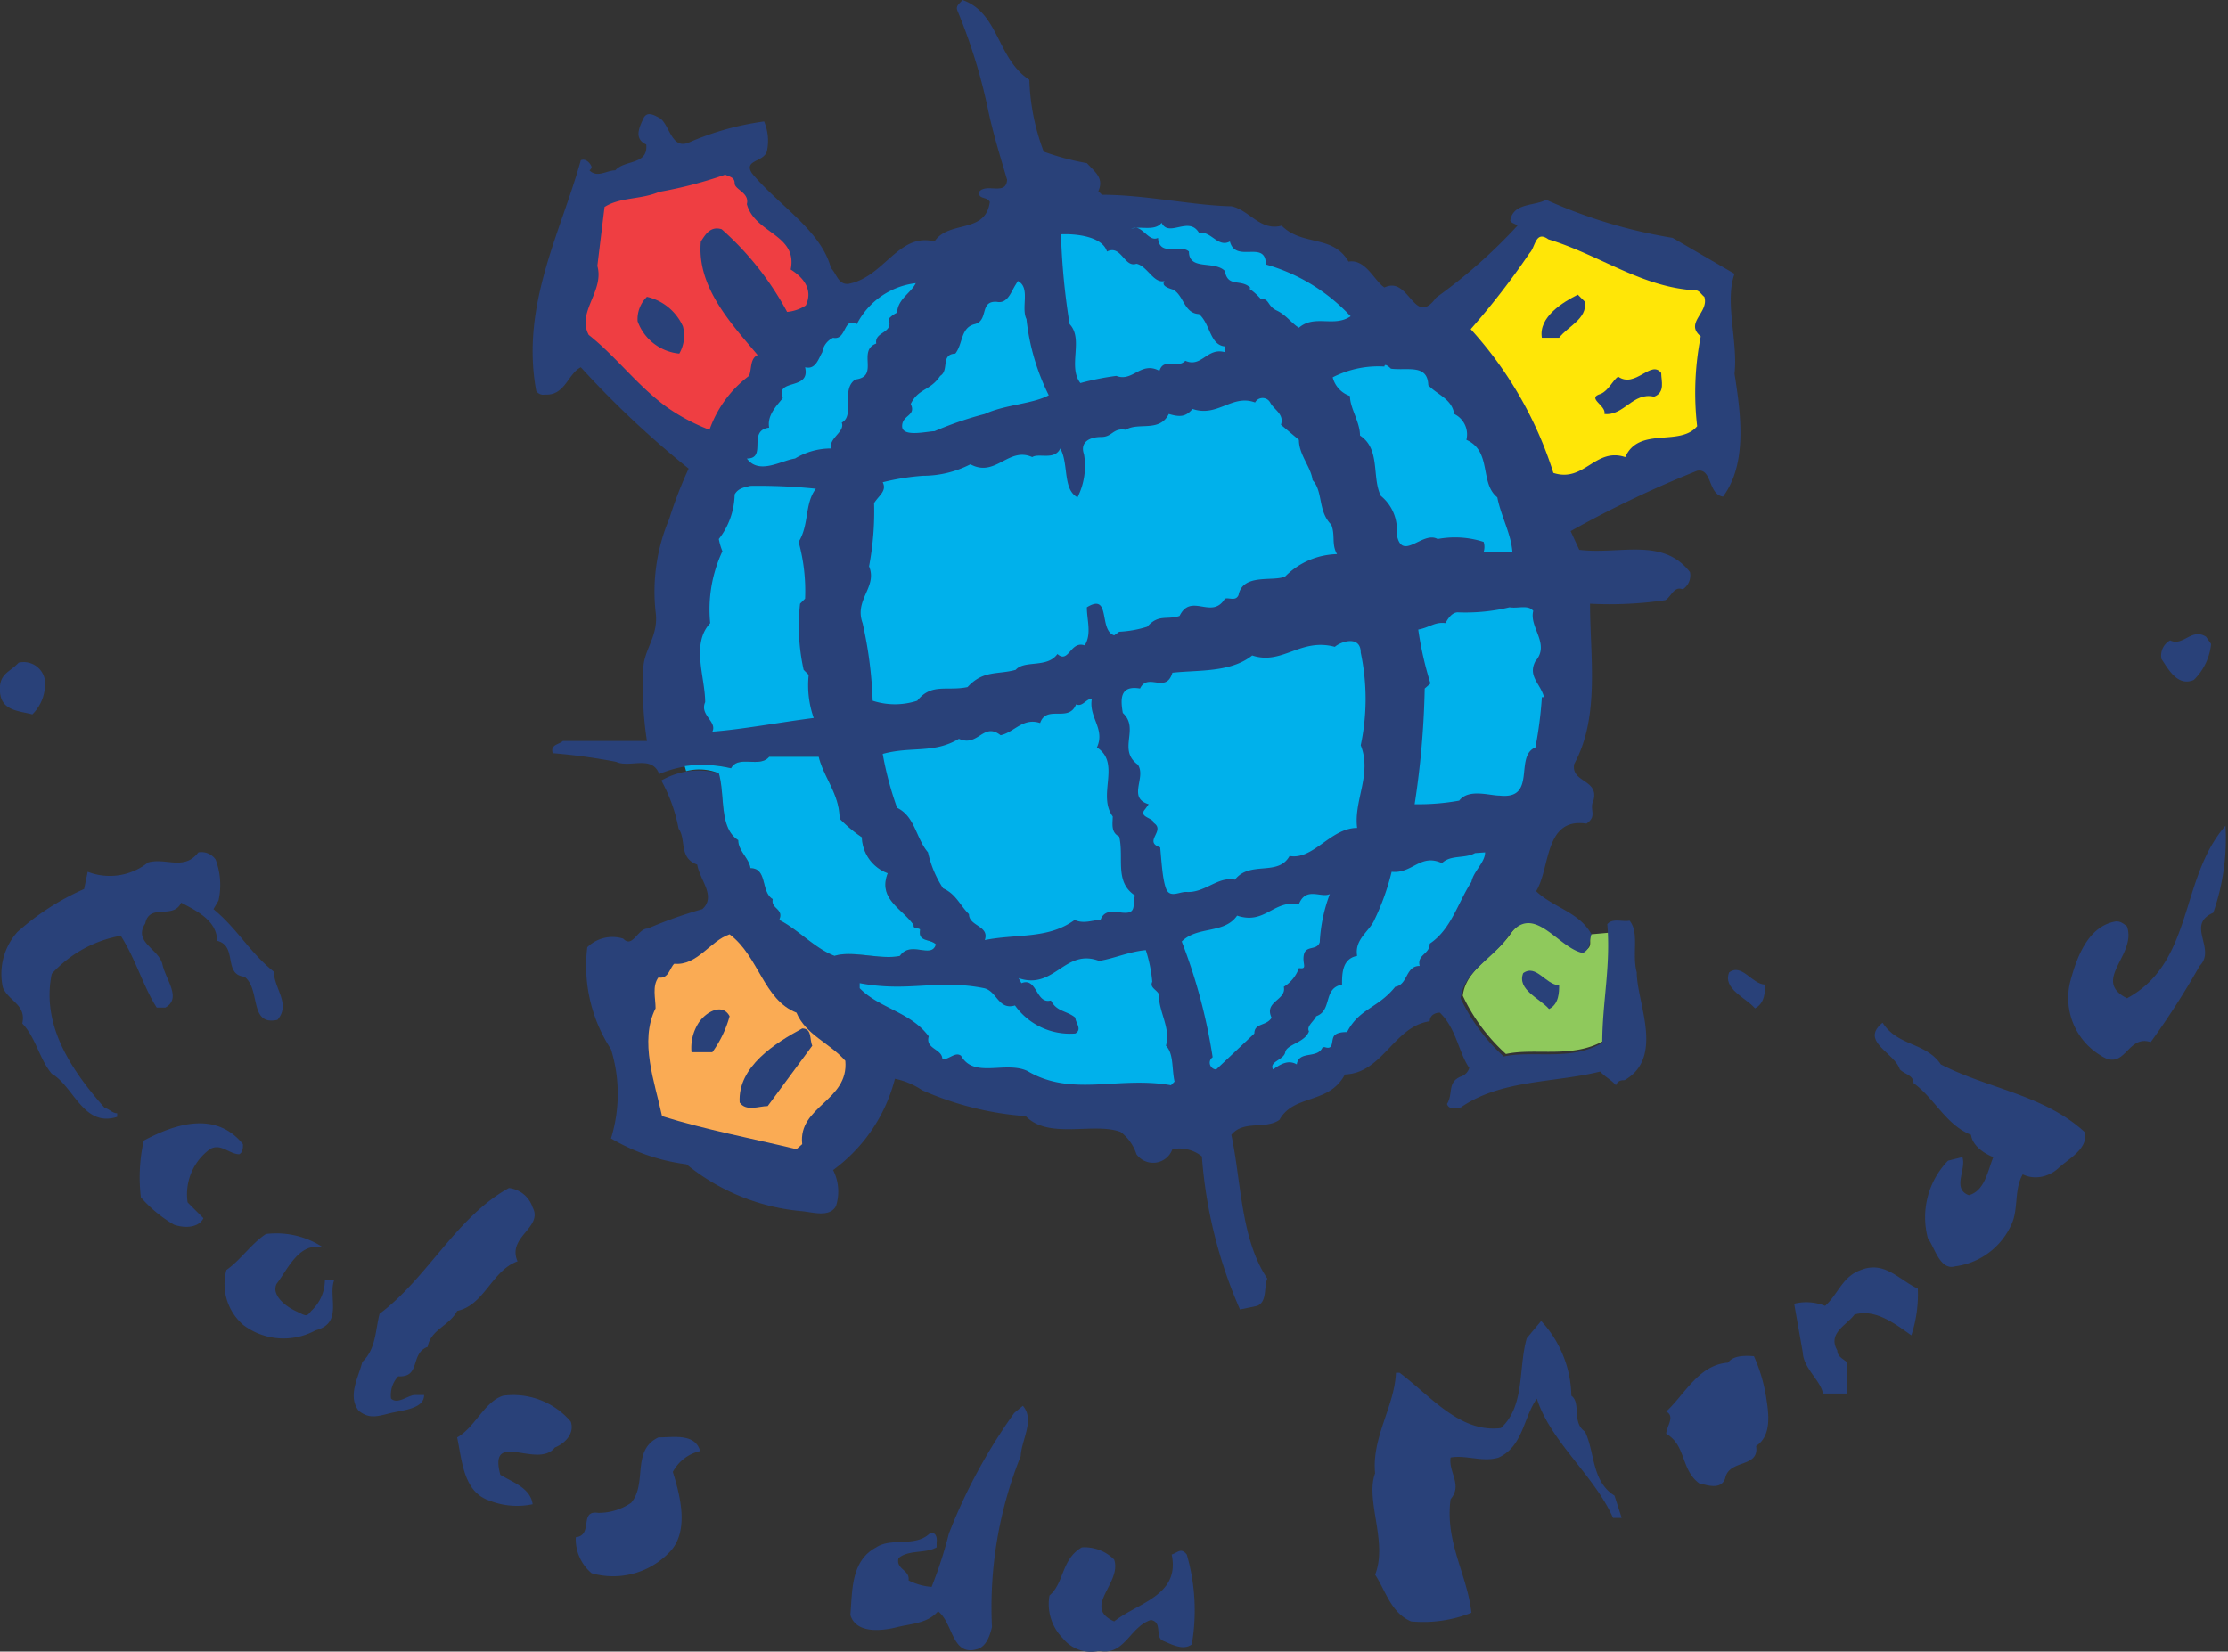 <svg xmlns="http://www.w3.org/2000/svg" viewBox="0 0 61.99 45.96"><rect x="0" y="0" width="61.99" height="45.96" fill="#333333" stroke="none"/><defs><style>.cls-1{fill:#8fc95c;}.cls-2{fill:#294179;}.cls-3{fill:#ef3e42;}.cls-4{fill:#00b1eb;}.cls-5{fill:#ffe607;}.cls-6{fill:#faab54;}.cls-7{fill:#fff;}</style></defs><title>Fichier 1</title><g id="Calque_2" data-name="Calque 2"><g id="Calque_1-2" data-name="Calque 1"><path class="cls-1" d="M44.27,26c-.08.18.07.33-.17.45-.7-.14-1.38-1.44-2.06-.48-.44.64-1.26,1-1.34,1.74a5.11,5.11,0,0,0,1.2,1.62c.82-.18,1.86.14,2.74-.38,0-1.12.29-1.86.19-3"/><path class="cls-2" d="M28.64,2.22a6.15,6.15,0,0,0,.4,2,7.14,7.14,0,0,0,1.2.32c.24.26.48.42.32.78l.1.1c1.22,0,2.54.3,3.6.32.5.1.8.7,1.4.54.58.58,1.42.24,1.86,1,.48-.08.72.54,1,.72.7-.34.82,1.14,1.44.28a14.66,14.66,0,0,0,2.26-2c-.06-.06-.16-.06-.2-.14.08-.5.66-.4,1-.58a14.06,14.06,0,0,0,3.52,1.06l1.72,1c-.28.78.1,1.88,0,2.78.18,1.14.36,2.5-.32,3.42-.42-.06-.3-.8-.72-.72a29.82,29.82,0,0,0-3.52,1.68l.24.52c1.12.14,2.32-.36,3.08.62a.46.46,0,0,1-.2.48c-.24-.1-.32.2-.48.3a10.56,10.56,0,0,1-2.1.1c0,1.48.28,3.14-.44,4.46-.1.52.68.42.54,1-.14.28.12.44-.2.66-1.18-.18-1,1.24-1.4,1.88.48.46,1.2.58,1.54,1.2-.08.18,0,.4-.24.52-.7-.14-1.38-1.44-2.06-.48-.44.64-1.26,1-1.34,1.74a5.11,5.11,0,0,0,1.2,1.62c.82-.18,1.86.14,2.74-.38,0-1.12.24-2.14.14-3.3.14-.18.42-.06.62-.1.28.34.06.94.2,1.44,0,.84.78,2.36-.34,3-.08,0-.18,0-.24.14-.14-.16-.26-.2-.44-.38-1.3.32-2.76.22-3.88,1-.14,0-.32.08-.38-.1.18-.28,0-.6.38-.76a.36.36,0,0,0,.24-.24c-.3-.44-.36-1.1-.82-1.54-.14,0-.28.08-.28.24-1,.14-1.3,1.44-2.36,1.48-.44.84-1.42.54-1.82,1.26-.38.28-1,0-1.34.42.28,1.32.26,2.9,1,4-.1.26,0,.64-.28.76l-.48.1a13,13,0,0,1-1.06-4.26,1,1,0,0,0-.82-.2.57.57,0,0,1-1,.14,1.28,1.28,0,0,0-.44-.62c-.74-.28-2,.22-2.64-.44a8.71,8.71,0,0,1-2.88-.72,2.13,2.13,0,0,0-.76-.32,4.55,4.55,0,0,1-1.72,2.54,1.32,1.32,0,0,1,.08,1c-.18.34-.68.16-1,.14a5.91,5.91,0,0,1-3.16-1.3A5.53,5.53,0,0,1,17,31.68a4.19,4.19,0,0,0,0-2.48,4.25,4.25,0,0,1-.66-2.84,1,1,0,0,1,1-.24c.26.28.4-.28.68-.28a12.42,12.42,0,0,1,1.52-.54c.4-.36-.08-.82-.14-1.24-.52-.18-.3-.7-.52-1a4.47,4.47,0,0,0-.48-1.34A2.08,2.08,0,0,1,20,21.52c.18.62,0,1.52.54,1.86,0,.3.3.5.34.78.48,0,.28.66.62.86-.06.28.32.26.18.58.52.26,1,.8,1.54,1,.5-.16,1.3.12,1.82,0,.3-.44.88.1,1-.32-.16-.16-.5-.06-.44-.4,0-.08-.2,0-.18-.14l0,0c-.32-.46-1-.72-.72-1.44a1.1,1.1,0,0,1-.72-1,3.88,3.88,0,0,1-.62-.52c0-.68-.44-1.14-.58-1.72H21.4c-.26.32-.86-.06-1.06.32a3.18,3.18,0,0,0-2,.16c-.2-.54-.82-.16-1.2-.34a16.23,16.23,0,0,0-1.76-.24c-.08-.24.18-.24.28-.34H18a9.67,9.67,0,0,1-.1-2c0-.54.44-.92.34-1.6a5.19,5.19,0,0,1,.38-2.58,11.89,11.89,0,0,1,.54-1.4,26.55,26.55,0,0,1-3-2.82c-.36.18-.44.8-1,.76a.23.23,0,0,1-.24-.1c-.44-2.38.68-4.4,1.24-6.42.14-.06.26.08.3.18a.12.12,0,0,1-.06.1c.22.22.48,0,.72,0,.26-.3.92-.14.86-.72-.36-.16-.18-.5-.08-.72s.3-.1.48,0c.26.22.32.88.8.66a7.88,7.88,0,0,1,2.08-.58,1.38,1.38,0,0,1,.08.82c-.08.32-.66.24-.42.62.72.88,1.92,1.58,2.2,2.64.16.16.2.46.48.44C24.6,7.72,25,6.46,26,6.72c.4-.6,1.42-.2,1.54-1.1-.08-.16-.32-.06-.3-.28.2-.26.76.12.78-.34-.2-.68-.4-1.32-.54-2A15.33,15.33,0,0,0,26.64.3c-.06-.14.06-.2.14-.3C27.8.36,27.74,1.64,28.64,2.22Z"/><path class="cls-3" d="M20.44,5.1c0,.18.42.26.34.58C21,6.5,22.2,6.52,22,7.5c.32.2.64.54.42,1a1.15,1.15,0,0,1-.52.18,8.33,8.33,0,0,0-1.82-2.3c-.32-.1-.46.16-.58.34-.12,1.26.84,2.28,1.58,3.16-.22.1-.16.4-.24.58a3.21,3.21,0,0,0-1.1,1.5,5.41,5.41,0,0,1-1.2-.64c-.82-.6-1.4-1.4-2.16-2-.34-.64.44-1.22.24-1.92l.2-1.64c.44-.28,1-.2,1.52-.42a11.86,11.86,0,0,0,1.84-.48C20.28,4.92,20.44,4.92,20.44,5.1Z"/><path class="cls-4" d="M33.36,6.48c.34-.06.52.42.86.24.16.62,1-.06,1,.64a5.12,5.12,0,0,1,2.3,1.38l.06.06c-.46.32-1-.06-1.44.32-.2-.12-.36-.36-.62-.48s-.2-.34-.44-.32a1.72,1.72,0,0,0-.34-.3l.06,0c-.26-.28-.64,0-.72-.48-.3-.3-1,0-1-.54-.24-.22-.82.16-.86-.38-.28.14-.46-.44-.76-.24.2-.12.66.08.86-.18C32.52,6.62,33.08,6,33.36,6.48Z"/><path class="cls-4" d="M30.8,7c.4-.2.48.46.82.34.3.06.48.56.78.48-.1.14.12.2.24.24.3.16.3.66.72.68.32.28.3.86.72.9l0,.16c-.5-.14-.64.44-1.1.24-.24.24-.6-.1-.72.28-.52-.28-.74.32-1.2.14a7.42,7.42,0,0,0-1,.2c-.36-.46.1-1.22-.3-1.64a19.13,19.13,0,0,1-.24-2.5C30,6.5,30.68,6.6,30.8,7Z"/><path class="cls-5" d="M47.18,8.08c.1,0,.16.12.24.18.14.44-.56.72-.1,1.1a8.1,8.1,0,0,0-.1,2.5c-.48.58-1.62,0-2,.86-.84-.28-1.14.72-2,.44a10.76,10.76,0,0,0-2.3-4,21.36,21.36,0,0,0,1.64-2.12c.16-.16.16-.64.52-.38C44.52,7.1,45.68,8,47.18,8.08Z"/><path class="cls-4" d="M28.56,8.88A6.26,6.26,0,0,0,29.18,11c-.44.24-1.22.26-1.78.52A9.59,9.59,0,0,0,26,12c-.2,0-.9.18-.9-.14s.4-.28.24-.62c.22-.44.54-.36.82-.78.26-.16,0-.6.42-.62.22-.28.14-.72.54-.82s.12-.66.62-.62c.3.06.4-.3.52-.48l.06-.1C28.68,8,28.4,8.56,28.56,8.88Z"/><path class="cls-4" d="M25.48,7.88c-.14.28-.5.44-.52.82a.76.76,0,0,0-.24.18c.16.4-.4.34-.34.68-.54.2.1.92-.58,1-.42.28,0,1-.38,1.2.1.26-.36.42-.3.72a1.93,1.93,0,0,0-1,.28c-.4.06-1,.46-1.34,0,.58,0,0-.78.62-.86-.06-.34.2-.6.38-.82-.22-.56.78-.2.62-.86.3.08.38-.26.48-.42a.52.52,0,0,1,.3-.4c.38.08.28-.6.66-.38A2.12,2.12,0,0,1,25.48,7.88Z"/><path class="cls-4" d="M39.74,10.72c.24.26.66.38.72.8a.63.63,0,0,1,.34.72c.72.32.36,1.2.86,1.6.1.52.38,1,.42,1.52l-.8,0a.46.46,0,0,0,0-.28A2.6,2.6,0,0,0,40,15c-.42-.24-1,.66-1.14-.14a1.21,1.21,0,0,0-.44-1.06c-.26-.52,0-1.3-.58-1.68,0-.38-.28-.76-.28-1.1a.74.74,0,0,1-.48-.52,2.79,2.79,0,0,1,1.44-.3c0-.1.12,0,.18.06C39.16,10.32,39.72,10.12,39.74,10.72Z"/><path class="cls-4" d="M36.14,12.24c0,.42.34.76.38,1.12.3.32.14.86.52,1.24.12.3,0,.54.16.82a2.1,2.1,0,0,0-1.44.62c-.32.16-1.18-.1-1.3.52-.08.18-.26.06-.38.1-.36.6-.94-.18-1.26.48-.36.12-.58-.06-.9.3a3.07,3.07,0,0,1-.78.14l-.14.1c-.44-.14-.08-1.2-.76-.78,0,.36.14.74-.06,1.06-.4-.14-.44.52-.76.24-.28.4-.92.16-1.16.44-.5.14-.9,0-1.34.48-.58.12-1-.12-1.4.38a2,2,0,0,1-1.24,0A11.42,11.42,0,0,0,24,17.34c-.24-.66.42-1,.18-1.58A8.18,8.18,0,0,0,24.32,14c.14-.22.36-.34.24-.58a6.55,6.55,0,0,1,1.12-.18A2.9,2.9,0,0,0,27,12.92c.7.38,1.06-.5,1.72-.2.18-.12.62.1.78-.24.24.42.06,1.14.48,1.36a1.94,1.94,0,0,0,.18-1.2c-.12-.34.16-.48.48-.48s.32-.26.68-.2c.36-.22.94.08,1.2-.44.28.08.46.1.66-.14.7.24,1.1-.42,1.74-.18a.24.24,0,0,1,.42,0c.1.2.4.32.3.62Z"/><path class="cls-4" d="M22.7,13.6c-.32.42-.18,1-.48,1.48a5.11,5.11,0,0,1,.18,1.58l-.14.14a5.64,5.64,0,0,0,.1,1.84l.14.14a2.75,2.75,0,0,0,.14,1.2c-.94.12-2,.32-2.82.38.14-.28-.36-.46-.2-.82,0-.7-.4-1.62.14-2.2a3.83,3.83,0,0,1,.34-2A1.69,1.69,0,0,1,20,15a2.08,2.08,0,0,0,.44-1.24c.1-.18.28-.2.44-.24A15.74,15.74,0,0,1,22.7,13.6Z"/><path class="cls-4" d="M42.66,17c-.12.46.48.92.06,1.4-.22.42.14.62.24,1H42.9a11.17,11.17,0,0,1-.18,1.4c-.6.24.06,1.46-1,1.34-.28,0-.86-.2-1.12.14a6.36,6.36,0,0,1-1.24.1,24.09,24.09,0,0,0,.28-3.22l.16-.14a9.58,9.58,0,0,1-.34-1.5c.32-.06.46-.22.76-.18.06-.12.18-.3.34-.3A5.24,5.24,0,0,0,42,16.9C42.24,16.94,42.52,16.82,42.66,17Z"/><path class="cls-4" d="M37.86,18.16a6.21,6.21,0,0,1,0,2.58c.32.8-.2,1.54-.1,2.3-.74,0-1.22.9-1.88.78-.32.58-1.1.12-1.52.66-.48-.1-.84.38-1.36.34-.2,0-.46.18-.56-.1s-.12-.74-.16-1.14c-.48-.16.16-.46-.18-.68,0-.14-.44-.16-.24-.38l.1-.14c-.6-.18-.06-.74-.3-1.1-.58-.42.06-1-.42-1.44-.06-.36-.1-.78.48-.68.22-.46.72.16.9-.44.72-.08,1.62,0,2.22-.48.84.28,1.34-.5,2.3-.24C37.32,17.84,37.86,17.68,37.86,18.16Z"/><path class="cls-4" d="M30.38,19.44c-.1.52.38.84.14,1.36.68.44,0,1.32.44,1.92,0,.2-.06.44.18.56.14.6-.14,1.26.44,1.64-.08.22.06.5-.3.48-.18,0-.54-.14-.66.2-.22,0-.46.12-.72,0-.74.54-1.6.38-2.5.56.14-.4-.44-.38-.44-.72-.26-.26-.36-.56-.72-.72a3,3,0,0,1-.42-1c-.34-.4-.36-1-.86-1.24a9.19,9.19,0,0,1-.4-1.5c.8-.22,1.42,0,2.12-.42.54.24.68-.48,1.16-.1.38-.08.62-.5,1.1-.34.18-.52.8,0,1-.52C30.12,19.68,30.2,19.46,30.38,19.44Z"/><path class="cls-4" d="M41.32,23.72c0,.28-.32.52-.38.82-.38.58-.56,1.32-1.16,1.72,0,.3-.36.3-.28.62-.4,0-.32.52-.68.58-.48.6-1,.6-1.34,1.26-.08,0-.32,0-.38.14s0,.36-.24.28l-.06,0c-.14.34-.66.08-.72.48-.24-.14-.46,0-.66.14-.12-.22.3-.26.34-.48s.54-.26.66-.58c-.08-.14.14-.28.2-.42.46-.16.18-.78.72-.88,0-.3,0-.72.42-.8-.08-.46.34-.68.48-1a6.71,6.71,0,0,0,.48-1.34c.58.06.8-.52,1.4-.24.24-.24.64-.12.92-.28Z"/><path class="cls-4" d="M37,24.88a4.41,4.41,0,0,0-.28,1.34c-.08.24-.38.08-.44.34s.12.42-.14.38a1,1,0,0,1-.42.52c.08.38-.56.4-.34.86-.14.24-.48.14-.48.44l-1.06,1c-.16,0-.26-.22-.1-.34a15.33,15.33,0,0,0-.86-3.22c.44-.44,1.18-.2,1.54-.72.78.26,1-.44,1.72-.32C36.34,24.66,36.76,25,37,24.88Z"/><path class="cls-6" d="M22.16,28.18c.26.62.92.84,1.36,1.34.1,1.12-1.32,1.26-1.2,2.32l-.16.14c-1.24-.3-2.52-.54-3.74-.92-.2-.94-.64-2.08-.18-3,0-.28-.1-.62.08-.86.28.06.32-.28.44-.38.64.06,1-.64,1.54-.82C21.12,26.62,21.24,27.82,22.16,28.18Z"/><path class="cls-4" d="M32.06,27.32c-.08.16.12.22.18.34,0,.52.34.94.2,1.44.22.22.16.64.24,1l-.1.1c-1.48-.26-2.76.34-4-.4-.62-.28-1.48.22-1.84-.42-.16-.12-.32.1-.52.1,0-.3-.48-.28-.38-.64-.5-.68-1.38-.78-1.92-1.34v-.14c1.36.26,2.16-.12,3.46.14.36.08.4.62.86.48a1.88,1.88,0,0,0,1.68.78c.2-.12,0-.3,0-.44-.24-.2-.52-.16-.68-.48-.42.12-.38-.66-.82-.48l-.08-.14c1,.34,1.28-.84,2.24-.48.4-.06.84-.26,1.3-.3A4,4,0,0,1,32.06,27.32Z"/><path class="cls-2" d="M44.1,8.4c.06.48-.48.68-.72,1H42.9c-.1-.58.6-1,1-1.2Z"/><path class="cls-2" d="M19,9.08a1,1,0,0,1-.1.76,1.37,1.37,0,0,1-1.16-.9A.87.87,0,0,1,18,8.26,1.45,1.45,0,0,1,19,9.08Z"/><path class="cls-2" d="M46.22,10.38c0,.22.12.54-.2.66-.58-.14-.84.54-1.38.48.06-.24-.52-.44-.1-.56.22-.1.32-.36.48-.48C45.5,10.82,45.94,10,46.22,10.38Z"/><path class="cls-2" d="M43.38,27.42c0,.18,0,.52-.28.66-.26-.3-.9-.54-.72-1C42.74,26.82,43,27.4,43.38,27.42Z"/><path class="cls-2" d="M20.3,28.28a3.1,3.1,0,0,1-.48,1l-.58,0a1.29,1.29,0,0,1,.2-.82C19.64,28.16,20.1,27.9,20.3,28.28Z"/><path class="cls-2" d="M22.6,29.1l-1.24,1.68c-.24,0-.6.16-.78-.1-.06-1,1-1.66,1.74-2.06C22.6,28.62,22.52,28.92,22.6,29.1Z"/><path class="cls-7" d="M48.42,38.36c-.16.38.2,1.22-.52,1.16-.26-.16-.2-.54-.1-.78S48.1,38.24,48.42,38.36Z"/><path class="cls-2" d="M61.52,17.92a1.63,1.63,0,0,1-.48,1c-.46.2-.72-.32-.9-.58a.48.48,0,0,1,.24-.52c.36.18.6-.36,1-.1Z"/><path class="cls-2" d="M1.24,18.88a1.17,1.17,0,0,1-.34,1c-.38-.1-.86-.1-.9-.62s.26-.54.52-.82A.6.6,0,0,1,1.24,18.88Z"/><path class="cls-2" d="M61.58,25.4c-.78.34.1,1-.38,1.48A22.58,22.58,0,0,1,59.84,29c-.66-.22-.7.82-1.38.38a1.87,1.87,0,0,1-.86-2.06c.18-.68.5-1.56,1.28-1.68.14,0,.22.08.3.14.28.8-1,1.5,0,2,1.86-1,1.46-3.34,2.74-4.8A6.23,6.23,0,0,1,61.58,25.4Z"/><path class="cls-2" d="M6,23.92a2,2,0,0,1,.08,1.14l-.14.24c.68.56,1,1.2,1.68,1.74,0,.46.48.9.1,1.34-.8.18-.46-.86-.92-1.2-.6-.06-.18-.86-.76-1,0-.56-.58-.84-1-1.06-.22.48-.88,0-1,.58-.34.52.38.7.48,1.14s.54.94.08,1.2H4.36c-.38-.6-.58-1.34-1-2a3.41,3.41,0,0,0-1.92,1.06c-.3,1.44.56,2.7,1.48,3.74.1,0,.2.14.34.14v.1c-.94.3-1.2-.84-1.82-1.2C1.1,29.48,1,28.88.62,28.48c.12-.52-.38-.62-.54-1a1.75,1.75,0,0,1,.4-1.54,7,7,0,0,1,1.86-1.2l.1-.48A1.7,1.7,0,0,0,4.12,24c.5-.14,1,.24,1.4-.28A.48.48,0,0,1,6,23.92Z"/><path class="cls-2" d="M54,29.62c1.32.68,2.86.84,4,1.88.12.46-.44.74-.72,1s-.68.34-1,.18c-.24.4-.12.94-.3,1.36a2,2,0,0,1-1.58,1.2c-.42.12-.56-.5-.76-.78a2.26,2.26,0,0,1,.56-2.16l.4-.1c.12.34-.3.88.18,1.06.44-.12.52-.66.68-1.06-.26-.1-.58-.32-.62-.62-.7-.28-1-1-1.6-1.44,0-.22-.24-.24-.38-.38-.16-.48-1.12-.78-.48-1.3C52.8,29.12,53.58,29,54,29.62Z"/><path class="cls-2" d="M6.76,31.84c0,.1,0,.22-.1.28-.28,0-.52-.32-.82-.14a1.55,1.55,0,0,0-.62,1.48l.44.44c-.14.28-.54.28-.82.18a3.73,3.73,0,0,1-.92-.76A4.65,4.65,0,0,1,4,31.74C4.86,31.28,6,30.9,6.76,31.84Z"/><path class="cls-2" d="M14.82,33.6c.3.56-.72.82-.42,1.5-.72.26-.92,1.22-1.68,1.38-.22.42-.74.52-.82,1-.5.18-.18.86-.82.82a.76.76,0,0,0-.2.62c.18.16.42-.06.64-.1h.28c0,.4-.62.42-1,.52s-.56.12-.82-.08c-.32-.42,0-.94.1-1.36.38-.36.36-.86.48-1.34,1.34-1,2.14-2.7,3.6-3.5A.79.79,0,0,1,14.82,33.6Z"/><path class="cls-2" d="M9,34.72c-.68-.18-1,.62-1.3,1-.16.3.22.62.52.76s.3.18.44,0a1.18,1.18,0,0,0,.38-.86H9.3c-.18.46.26,1.2-.52,1.4a1.86,1.86,0,0,1-2-.14,1.5,1.5,0,0,1-.48-1.54c.38-.26.7-.74,1.1-1A2.36,2.36,0,0,1,9,34.72Z"/><path class="cls-2" d="M53.36,35.86a3.65,3.65,0,0,1-.18,1.3c-.48-.34-1-.74-1.58-.58-.22.3-.76.52-.48,1,0,.18.18.24.28.34v.86h-.68c-.06-.36-.54-.7-.56-1.14l-.24-1.36a1.4,1.4,0,0,1,.86.06c.36-.32.48-.82,1-1C52.44,35.08,52.84,35.62,53.36,35.86Z"/><path class="cls-2" d="M43.72,38.84c.28.2,0,.74.38,1,.28.58.18,1.38.82,1.78l.2.62h-.24c-.52-1.18-1.74-2.12-2.12-3.32-.38.54-.38,1.32-1.06,1.64-.44.14-.92-.08-1.34,0-.06.42.34.76,0,1.16-.16,1.2.46,2.08.58,3.16a3.62,3.62,0,0,1-1.68.24c-.56-.24-.7-.84-1-1.3.36-.9-.28-2.08,0-2.82-.1-1,.54-1.86.58-2.8,0,0,.08,0,.1,0,.88.66,1.68,1.68,2.82,1.54.68-.62.48-1.68.72-2.5l.4-.48A3.14,3.14,0,0,1,43.72,38.84Z"/><path class="cls-2" d="M49.14,38.88c.06.4.18,1.06-.28,1.36.1.62-.76.36-.86.9-.12.34-.52.18-.72.14-.52-.38-.36-1.06-.92-1.38,0-.2.26-.48,0-.62.52-.48.9-1.3,1.72-1.36.14-.2.46-.2.72-.18A4.5,4.5,0,0,1,49.14,38.88Z"/><path class="cls-2" d="M15.88,39.56c.12.34-.18.62-.44.72-.48.62-1.86-.52-1.52.76.32.2.84.36.9.82a2.09,2.09,0,0,1-1.2-.1c-.72-.24-.76-1.08-.9-1.76.5-.28.76-1,1.28-1.16A2.1,2.1,0,0,1,15.88,39.56Z"/><path class="cls-2" d="M28.4,40.52a11.26,11.26,0,0,0-.8,4.76c-.06.24-.16.56-.44.62-.68.18-.64-.74-1.06-1.06-.3.34-.74.34-1.14.44s-1.14.2-1.3-.34c.06-.64,0-1.5.72-1.88.42-.28,1.08,0,1.48-.38.18-.08.22.12.2.24v.14c-.32.18-.78.06-1.06.3-.08.32.32.32.28.62a1.69,1.69,0,0,0,.64.18,11.64,11.64,0,0,0,.48-1.48,15.23,15.23,0,0,1,1.82-3.36l.24-.2C28.8,39.52,28.42,40.06,28.4,40.52Z"/><path class="cls-2" d="M19.48,40.38a1.16,1.16,0,0,0-.76.58c.2.64.46,1.62-.06,2.2a2.17,2.17,0,0,1-2.2.62,1.24,1.24,0,0,1-.44-1c.5-.06.08-.76.62-.68a1.6,1.6,0,0,0,.92-.28c.46-.54,0-1.46.76-1.82C18.74,40,19.34,39.88,19.48,40.38Z"/><path class="cls-2" d="M31,43.4c.22.66-.9,1.32,0,1.72.66-.52,1.84-.72,1.6-1.86.18-.06.26-.2.42,0a5.58,5.58,0,0,1,.14,2.5c-.24.18-.56,0-.8-.1s0-.52-.34-.58c-.6.2-.72,1-1.44.86a1,1,0,0,1-1-.34,1.36,1.36,0,0,1-.38-1.2c.42-.36.32-1,.9-1.34A1.17,1.17,0,0,1,31,43.4Z"/><path class="cls-2" d="M49.11,27.4c0,.18,0,.52-.28.66-.26-.3-.9-.54-.72-1C48.47,26.8,48.73,27.38,49.11,27.4Z"/><path class="cls-4" d="M19.09,21.46a1.43,1.43,0,0,1,.91.06c.18.62,0,1.52.54,1.86,0,.3.3.5.34.78.48,0,.28.66.62.86-.06.28.32.26.18.58.52.26,1,.8,1.54,1,.5-.16,1.3.12,1.82,0,.3-.44.88.1,1-.32-.16-.16-.5-.06-.44-.4,0-.08-.2,0-.18-.14l0,0c-.32-.46-1-.72-.72-1.44a1.1,1.1,0,0,1-.72-1,3.88,3.88,0,0,1-.62-.52c0-.68-.44-1.14-.58-1.72H21.4c-.26.32-.86-.06-1.06.32a3.47,3.47,0,0,0-1.29-.06"/></g></g></svg>